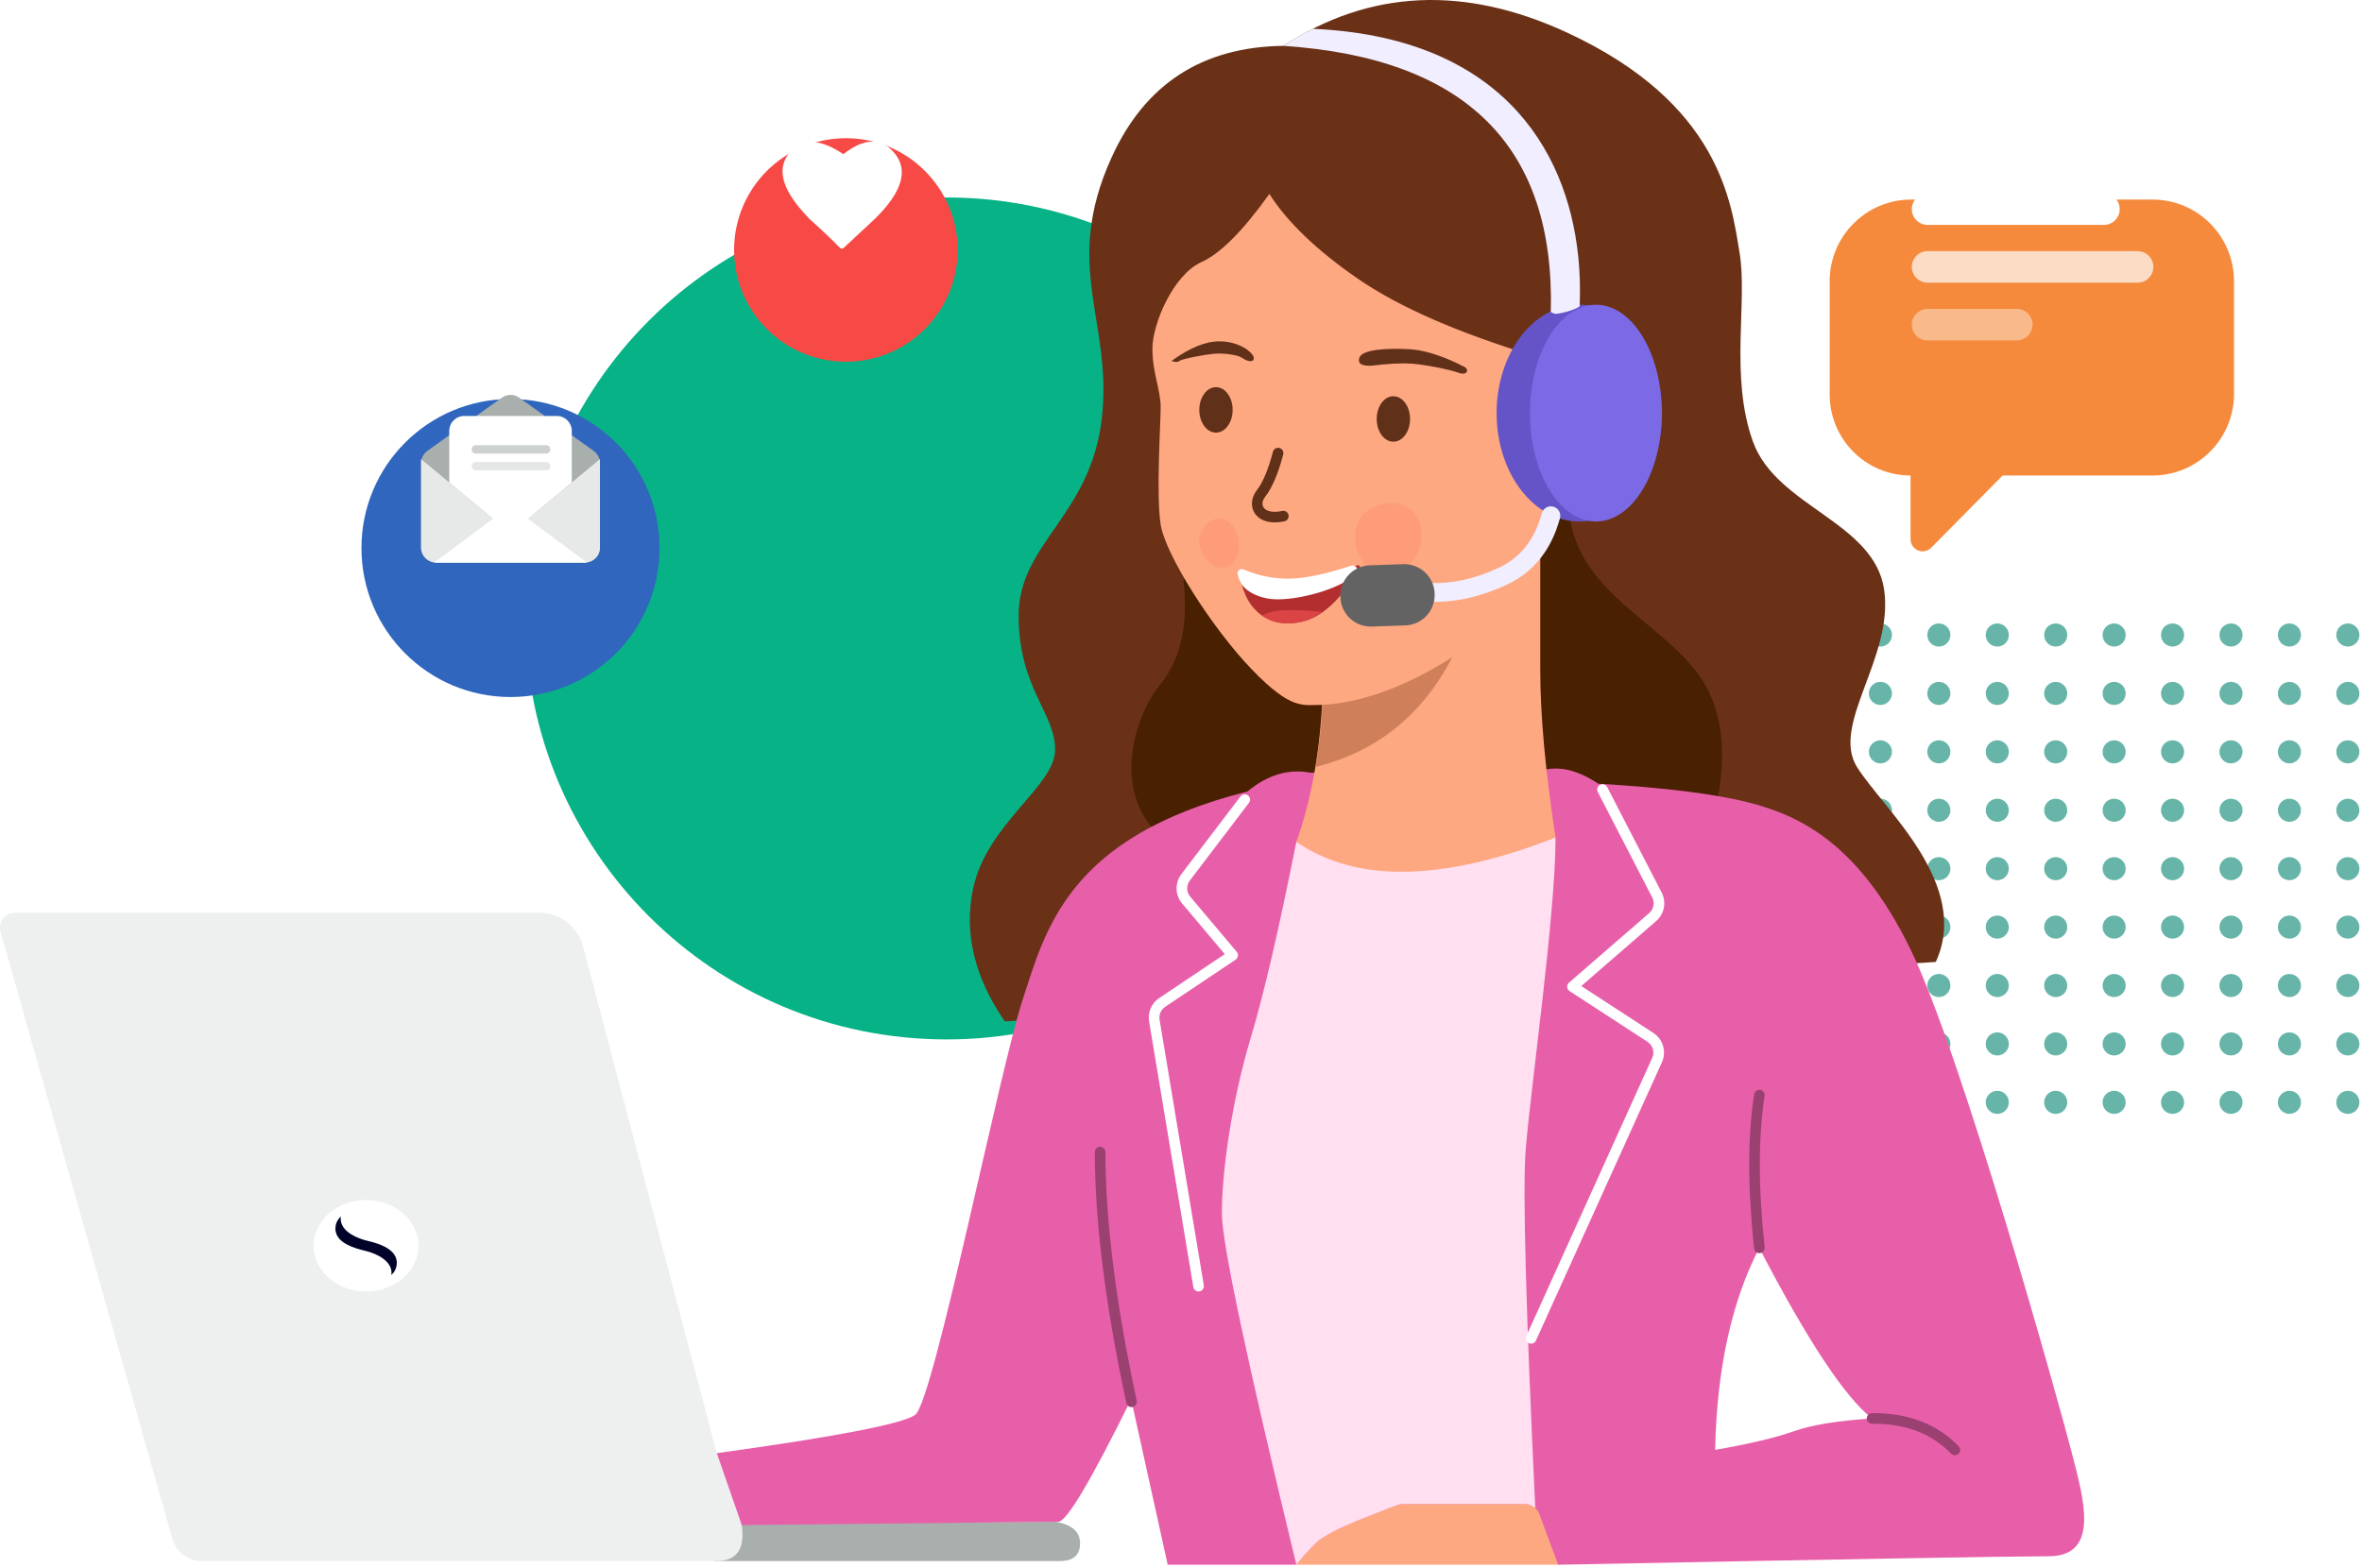 <svg width="512" height="340" viewBox="0 0 512 340" fill="none" xmlns="http://www.w3.org/2000/svg">
<g clip-path="url(#clip0_9403_11829)">
<g opacity="0.6">
<path d="M397.448 137.68C397.448 136.296 396.326 135.175 394.943 135.175C393.559 135.175 392.438 136.296 392.438 137.68C392.438 139.063 393.559 140.185 394.943 140.185C396.326 140.185 397.448 139.063 397.448 137.68Z" fill="#018370"/>
<path d="M410.114 137.68C410.114 136.296 408.992 135.175 407.609 135.175C406.225 135.175 405.104 136.296 405.104 137.68C405.104 139.063 406.225 140.185 407.609 140.185C408.992 140.185 410.114 139.063 410.114 137.68Z" fill="#018370"/>
<path d="M422.78 137.68C422.78 136.296 421.658 135.175 420.275 135.175C418.891 135.175 417.77 136.296 417.77 137.68C417.77 139.063 418.891 140.185 420.275 140.185C421.658 140.185 422.78 139.063 422.78 137.68Z" fill="#018370"/>
<path d="M435.445 137.68C435.445 136.296 434.323 135.175 432.94 135.175C431.556 135.175 430.435 136.296 430.435 137.68C430.435 139.063 431.556 140.185 432.94 140.185C434.323 140.185 435.445 139.063 435.445 137.68Z" fill="#018370"/>
<path d="M448.111 137.68C448.111 136.296 446.989 135.175 445.606 135.175C444.222 135.175 443.101 136.296 443.101 137.68C443.101 139.063 444.222 140.185 445.606 140.185C446.989 140.185 448.111 139.063 448.111 137.68Z" fill="#018370"/>
<path d="M460.776 137.68C460.776 136.296 459.655 135.175 458.272 135.175C456.888 135.175 455.767 136.296 455.767 137.68C455.767 139.063 456.888 140.185 458.272 140.185C459.655 140.185 460.776 139.063 460.776 137.68Z" fill="#018370"/>
<path d="M473.442 137.68C473.442 136.296 472.32 135.175 470.937 135.175C469.553 135.175 468.432 136.296 468.432 137.68C468.432 139.063 469.553 140.185 470.937 140.185C472.32 140.185 473.442 139.063 473.442 137.68Z" fill="#018370"/>
<path d="M486.108 137.68C486.108 136.296 484.986 135.175 483.603 135.175C482.219 135.175 481.098 136.296 481.098 137.68C481.098 139.063 482.219 140.185 483.603 140.185C484.986 140.185 486.108 139.063 486.108 137.68Z" fill="#018370"/>
<path d="M498.772 137.68C498.772 136.296 497.651 135.175 496.268 135.175C494.884 135.175 493.763 136.296 493.763 137.68C493.763 139.063 494.884 140.185 496.268 140.185C497.651 140.185 498.772 139.063 498.772 137.68Z" fill="#018370"/>
<path d="M511.439 137.68C511.439 136.296 510.317 135.175 508.934 135.175C507.55 135.175 506.429 136.296 506.429 137.68C506.429 139.063 507.55 140.185 508.934 140.185C510.317 140.185 511.439 139.063 511.439 137.68Z" fill="#018370"/>
<path d="M397.448 150.345C397.448 148.961 396.326 147.84 394.943 147.84C393.559 147.84 392.438 148.961 392.438 150.345C392.438 151.728 393.559 152.85 394.943 152.85C396.326 152.85 397.448 151.728 397.448 150.345Z" fill="#018370"/>
<path d="M410.114 150.345C410.114 148.961 408.992 147.84 407.609 147.84C406.225 147.84 405.104 148.961 405.104 150.345C405.104 151.728 406.225 152.85 407.609 152.85C408.992 152.85 410.114 151.728 410.114 150.345Z" fill="#018370"/>
<path d="M422.78 150.345C422.78 148.961 421.658 147.84 420.275 147.84C418.891 147.84 417.77 148.961 417.77 150.345C417.77 151.728 418.891 152.85 420.275 152.85C421.658 152.85 422.78 151.728 422.78 150.345Z" fill="#018370"/>
<path d="M435.445 150.345C435.445 148.961 434.323 147.84 432.94 147.84C431.556 147.84 430.435 148.961 430.435 150.345C430.435 151.728 431.556 152.85 432.94 152.85C434.323 152.85 435.445 151.728 435.445 150.345Z" fill="#018370"/>
<path d="M448.111 150.345C448.111 148.961 446.989 147.84 445.606 147.84C444.222 147.84 443.101 148.961 443.101 150.345C443.101 151.728 444.222 152.85 445.606 152.85C446.989 152.85 448.111 151.728 448.111 150.345Z" fill="#018370"/>
<path d="M460.776 150.345C460.776 148.961 459.655 147.84 458.272 147.84C456.888 147.84 455.767 148.961 455.767 150.345C455.767 151.728 456.888 152.85 458.272 152.85C459.655 152.85 460.776 151.728 460.776 150.345Z" fill="#018370"/>
<path d="M473.442 150.345C473.442 148.961 472.32 147.84 470.937 147.84C469.553 147.84 468.432 148.961 468.432 150.345C468.432 151.728 469.553 152.85 470.937 152.85C472.32 152.85 473.442 151.728 473.442 150.345Z" fill="#018370"/>
<path d="M486.108 150.345C486.108 148.961 484.986 147.84 483.603 147.84C482.219 147.84 481.098 148.961 481.098 150.345C481.098 151.728 482.219 152.85 483.603 152.85C484.986 152.85 486.108 151.728 486.108 150.345Z" fill="#018370"/>
<path d="M498.772 150.345C498.772 148.961 497.651 147.84 496.268 147.84C494.884 147.84 493.763 148.961 493.763 150.345C493.763 151.728 494.884 152.85 496.268 152.85C497.651 152.85 498.772 151.728 498.772 150.345Z" fill="#018370"/>
<path d="M511.439 150.345C511.439 148.961 510.317 147.84 508.934 147.84C507.55 147.84 506.429 148.961 506.429 150.345C506.429 151.728 507.55 152.85 508.934 152.85C510.317 152.85 511.439 151.728 511.439 150.345Z" fill="#018370"/>
<path d="M397.448 163.011C397.448 161.627 396.326 160.506 394.943 160.506C393.559 160.506 392.438 161.627 392.438 163.011C392.438 164.394 393.559 165.516 394.943 165.516C396.326 165.516 397.448 164.394 397.448 163.011Z" fill="#018370"/>
<path d="M410.114 163.011C410.114 161.627 408.992 160.506 407.609 160.506C406.225 160.506 405.104 161.627 405.104 163.011C405.104 164.394 406.225 165.516 407.609 165.516C408.992 165.516 410.114 164.394 410.114 163.011Z" fill="#018370"/>
<path d="M422.78 163.011C422.78 161.627 421.658 160.506 420.275 160.506C418.891 160.506 417.77 161.627 417.77 163.011C417.77 164.394 418.891 165.516 420.275 165.516C421.658 165.516 422.78 164.394 422.78 163.011Z" fill="#018370"/>
<path d="M435.445 163.011C435.445 161.627 434.323 160.506 432.94 160.506C431.556 160.506 430.435 161.627 430.435 163.011C430.435 164.394 431.556 165.516 432.94 165.516C434.323 165.516 435.445 164.394 435.445 163.011Z" fill="#018370"/>
<path d="M448.111 163.011C448.111 161.627 446.989 160.506 445.606 160.506C444.222 160.506 443.101 161.627 443.101 163.011C443.101 164.394 444.222 165.516 445.606 165.516C446.989 165.516 448.111 164.394 448.111 163.011Z" fill="#018370"/>
<path d="M460.776 163.011C460.776 161.627 459.655 160.506 458.272 160.506C456.888 160.506 455.767 161.627 455.767 163.011C455.767 164.394 456.888 165.516 458.272 165.516C459.655 165.516 460.776 164.394 460.776 163.011Z" fill="#018370"/>
<path d="M473.442 163.011C473.442 161.627 472.32 160.506 470.937 160.506C469.553 160.506 468.432 161.627 468.432 163.011C468.432 164.394 469.553 165.516 470.937 165.516C472.32 165.516 473.442 164.394 473.442 163.011Z" fill="#018370"/>
<path d="M486.108 163.011C486.108 161.627 484.986 160.506 483.603 160.506C482.219 160.506 481.098 161.627 481.098 163.011C481.098 164.394 482.219 165.516 483.603 165.516C484.986 165.516 486.108 164.394 486.108 163.011Z" fill="#018370"/>
<path d="M498.772 163.011C498.772 161.627 497.651 160.506 496.268 160.506C494.884 160.506 493.763 161.627 493.763 163.011C493.763 164.394 494.884 165.516 496.268 165.516C497.651 165.516 498.772 164.394 498.772 163.011Z" fill="#018370"/>
<path d="M511.439 163.011C511.439 161.627 510.317 160.506 508.934 160.506C507.55 160.506 506.429 161.627 506.429 163.011C506.429 164.394 507.55 165.516 508.934 165.516C510.317 165.516 511.439 164.394 511.439 163.011Z" fill="#018370"/>
<path d="M397.448 175.676C397.448 174.292 396.326 173.171 394.943 173.171C393.559 173.171 392.438 174.292 392.438 175.676C392.438 177.059 393.559 178.181 394.943 178.181C396.326 178.181 397.448 177.059 397.448 175.676Z" fill="#018370"/>
<path d="M410.114 175.676C410.114 174.292 408.992 173.171 407.609 173.171C406.225 173.171 405.104 174.292 405.104 175.676C405.104 177.059 406.225 178.181 407.609 178.181C408.992 178.181 410.114 177.059 410.114 175.676Z" fill="#018370"/>
<path d="M422.78 175.676C422.78 174.292 421.658 173.171 420.275 173.171C418.891 173.171 417.77 174.292 417.77 175.676C417.77 177.059 418.891 178.181 420.275 178.181C421.658 178.181 422.78 177.059 422.78 175.676Z" fill="#018370"/>
<path d="M435.445 175.676C435.445 174.292 434.323 173.171 432.94 173.171C431.556 173.171 430.435 174.292 430.435 175.676C430.435 177.059 431.556 178.181 432.94 178.181C434.323 178.181 435.445 177.059 435.445 175.676Z" fill="#018370"/>
<path d="M448.111 175.676C448.111 174.292 446.989 173.171 445.606 173.171C444.222 173.171 443.101 174.292 443.101 175.676C443.101 177.059 444.222 178.181 445.606 178.181C446.989 178.181 448.111 177.059 448.111 175.676Z" fill="#018370"/>
<path d="M460.776 175.676C460.776 174.292 459.655 173.171 458.272 173.171C456.888 173.171 455.767 174.292 455.767 175.676C455.767 177.059 456.888 178.181 458.272 178.181C459.655 178.181 460.776 177.059 460.776 175.676Z" fill="#018370"/>
<path d="M473.442 175.676C473.442 174.292 472.32 173.171 470.937 173.171C469.553 173.171 468.432 174.292 468.432 175.676C468.432 177.059 469.553 178.181 470.937 178.181C472.32 178.181 473.442 177.059 473.442 175.676Z" fill="#018370"/>
<path d="M486.108 175.676C486.108 174.292 484.986 173.171 483.603 173.171C482.219 173.171 481.098 174.292 481.098 175.676C481.098 177.059 482.219 178.181 483.603 178.181C484.986 178.181 486.108 177.059 486.108 175.676Z" fill="#018370"/>
<path d="M498.772 175.676C498.772 174.292 497.651 173.171 496.268 173.171C494.884 173.171 493.763 174.292 493.763 175.676C493.763 177.059 494.884 178.181 496.268 178.181C497.651 178.181 498.772 177.059 498.772 175.676Z" fill="#018370"/>
<path d="M511.439 175.676C511.439 174.292 510.317 173.171 508.934 173.171C507.55 173.171 506.429 174.292 506.429 175.676C506.429 177.059 507.55 178.181 508.934 178.181C510.317 178.181 511.439 177.059 511.439 175.676Z" fill="#018370"/>
<path d="M397.448 188.342C397.448 186.958 396.326 185.837 394.943 185.837C393.559 185.837 392.438 186.958 392.438 188.342C392.438 189.725 393.559 190.847 394.943 190.847C396.326 190.847 397.448 189.725 397.448 188.342Z" fill="#018370"/>
<path d="M410.114 188.342C410.114 186.958 408.992 185.837 407.609 185.837C406.225 185.837 405.104 186.958 405.104 188.342C405.104 189.725 406.225 190.847 407.609 190.847C408.992 190.847 410.114 189.725 410.114 188.342Z" fill="#018370"/>
<path d="M422.78 188.342C422.78 186.958 421.658 185.837 420.275 185.837C418.891 185.837 417.77 186.958 417.77 188.342C417.77 189.725 418.891 190.847 420.275 190.847C421.658 190.847 422.78 189.725 422.78 188.342Z" fill="#018370"/>
<path d="M435.445 188.342C435.445 186.958 434.323 185.837 432.94 185.837C431.556 185.837 430.435 186.958 430.435 188.342C430.435 189.725 431.556 190.847 432.94 190.847C434.323 190.847 435.445 189.725 435.445 188.342Z" fill="#018370"/>
<path d="M448.111 188.342C448.111 186.958 446.989 185.837 445.606 185.837C444.222 185.837 443.101 186.958 443.101 188.342C443.101 189.725 444.222 190.847 445.606 190.847C446.989 190.847 448.111 189.725 448.111 188.342Z" fill="#018370"/>
<path d="M460.776 188.342C460.776 186.958 459.655 185.837 458.272 185.837C456.888 185.837 455.767 186.958 455.767 188.342C455.767 189.725 456.888 190.847 458.272 190.847C459.655 190.847 460.776 189.725 460.776 188.342Z" fill="#018370"/>
<path d="M473.442 188.342C473.442 186.958 472.32 185.837 470.937 185.837C469.553 185.837 468.432 186.958 468.432 188.342C468.432 189.725 469.553 190.847 470.937 190.847C472.32 190.847 473.442 189.725 473.442 188.342Z" fill="#018370"/>
<path d="M486.108 188.342C486.108 186.958 484.986 185.837 483.603 185.837C482.219 185.837 481.098 186.958 481.098 188.342C481.098 189.725 482.219 190.847 483.603 190.847C484.986 190.847 486.108 189.725 486.108 188.342Z" fill="#018370"/>
<path d="M498.772 188.342C498.772 186.958 497.651 185.837 496.268 185.837C494.884 185.837 493.763 186.958 493.763 188.342C493.763 189.725 494.884 190.847 496.268 190.847C497.651 190.847 498.772 189.725 498.772 188.342Z" fill="#018370"/>
<path d="M511.439 188.342C511.439 186.958 510.317 185.837 508.934 185.837C507.55 185.837 506.429 186.958 506.429 188.342C506.429 189.725 507.55 190.847 508.934 190.847C510.317 190.847 511.439 189.725 511.439 188.342Z" fill="#018370"/>
<path d="M397.448 201.008C397.448 199.624 396.326 198.503 394.943 198.503C393.559 198.503 392.438 199.624 392.438 201.008C392.438 202.391 393.559 203.513 394.943 203.513C396.326 203.513 397.448 202.391 397.448 201.008Z" fill="#018370"/>
<path d="M410.114 201.008C410.114 199.624 408.992 198.503 407.609 198.503C406.225 198.503 405.104 199.624 405.104 201.008C405.104 202.391 406.225 203.513 407.609 203.513C408.992 203.513 410.114 202.391 410.114 201.008Z" fill="#018370"/>
<path d="M422.78 201.008C422.78 199.624 421.658 198.503 420.275 198.503C418.891 198.503 417.77 199.624 417.77 201.008C417.77 202.391 418.891 203.513 420.275 203.513C421.658 203.513 422.78 202.391 422.78 201.008Z" fill="#018370"/>
<path d="M435.445 201.008C435.445 199.624 434.323 198.503 432.94 198.503C431.556 198.503 430.435 199.624 430.435 201.008C430.435 202.391 431.556 203.513 432.94 203.513C434.323 203.513 435.445 202.391 435.445 201.008Z" fill="#018370"/>
<path d="M448.111 201.008C448.111 199.624 446.989 198.503 445.606 198.503C444.222 198.503 443.101 199.624 443.101 201.008C443.101 202.391 444.222 203.513 445.606 203.513C446.989 203.513 448.111 202.391 448.111 201.008Z" fill="#018370"/>
<path d="M460.776 201.008C460.776 199.624 459.655 198.503 458.272 198.503C456.888 198.503 455.767 199.624 455.767 201.008C455.767 202.391 456.888 203.513 458.272 203.513C459.655 203.513 460.776 202.391 460.776 201.008Z" fill="#018370"/>
<path d="M473.442 201.008C473.442 199.624 472.32 198.503 470.937 198.503C469.553 198.503 468.432 199.624 468.432 201.008C468.432 202.391 469.553 203.513 470.937 203.513C472.32 203.513 473.442 202.391 473.442 201.008Z" fill="#018370"/>
<path d="M486.108 201.008C486.108 199.624 484.986 198.503 483.603 198.503C482.219 198.503 481.098 199.624 481.098 201.008C481.098 202.391 482.219 203.513 483.603 203.513C484.986 203.513 486.108 202.391 486.108 201.008Z" fill="#018370"/>
<path d="M498.772 201.008C498.772 199.624 497.651 198.503 496.268 198.503C494.884 198.503 493.763 199.624 493.763 201.008C493.763 202.391 494.884 203.513 496.268 203.513C497.651 203.513 498.772 202.391 498.772 201.008Z" fill="#018370"/>
<path d="M511.439 201.008C511.439 199.624 510.317 198.503 508.934 198.503C507.55 198.503 506.429 199.624 506.429 201.008C506.429 202.391 507.55 203.513 508.934 203.513C510.317 203.513 511.439 202.391 511.439 201.008Z" fill="#018370"/>
<path d="M397.448 213.673C397.448 212.289 396.326 211.168 394.943 211.168C393.559 211.168 392.438 212.289 392.438 213.673C392.438 215.056 393.559 216.178 394.943 216.178C396.326 216.178 397.448 215.056 397.448 213.673Z" fill="#018370"/>
<path d="M410.114 213.673C410.114 212.289 408.992 211.168 407.609 211.168C406.225 211.168 405.104 212.289 405.104 213.673C405.104 215.056 406.225 216.178 407.609 216.178C408.992 216.178 410.114 215.056 410.114 213.673Z" fill="#018370"/>
<path d="M422.78 213.673C422.78 212.289 421.658 211.168 420.275 211.168C418.891 211.168 417.77 212.289 417.77 213.673C417.77 215.056 418.891 216.178 420.275 216.178C421.658 216.178 422.78 215.056 422.78 213.673Z" fill="#018370"/>
<path d="M435.445 213.673C435.445 212.289 434.323 211.168 432.94 211.168C431.556 211.168 430.435 212.289 430.435 213.673C430.435 215.056 431.556 216.178 432.94 216.178C434.323 216.178 435.445 215.056 435.445 213.673Z" fill="#018370"/>
<path d="M448.111 213.673C448.111 212.289 446.989 211.168 445.606 211.168C444.222 211.168 443.101 212.289 443.101 213.673C443.101 215.056 444.222 216.178 445.606 216.178C446.989 216.178 448.111 215.056 448.111 213.673Z" fill="#018370"/>
<path d="M460.776 213.673C460.776 212.289 459.655 211.168 458.272 211.168C456.888 211.168 455.767 212.289 455.767 213.673C455.767 215.056 456.888 216.178 458.272 216.178C459.655 216.178 460.776 215.056 460.776 213.673Z" fill="#018370"/>
<path d="M473.442 213.673C473.442 212.289 472.32 211.168 470.937 211.168C469.553 211.168 468.432 212.289 468.432 213.673C468.432 215.056 469.553 216.178 470.937 216.178C472.32 216.178 473.442 215.056 473.442 213.673Z" fill="#018370"/>
<path d="M486.108 213.673C486.108 212.289 484.986 211.168 483.603 211.168C482.219 211.168 481.098 212.289 481.098 213.673C481.098 215.056 482.219 216.178 483.603 216.178C484.986 216.178 486.108 215.056 486.108 213.673Z" fill="#018370"/>
<path d="M498.772 213.673C498.772 212.289 497.651 211.168 496.268 211.168C494.884 211.168 493.763 212.289 493.763 213.673C493.763 215.056 494.884 216.178 496.268 216.178C497.651 216.178 498.772 215.056 498.772 213.673Z" fill="#018370"/>
<path d="M511.439 213.673C511.439 212.289 510.317 211.168 508.934 211.168C507.55 211.168 506.429 212.289 506.429 213.673C506.429 215.056 507.55 216.178 508.934 216.178C510.317 216.178 511.439 215.056 511.439 213.673Z" fill="#018370"/>
<path d="M397.448 226.339C397.448 224.955 396.326 223.834 394.943 223.834C393.559 223.834 392.438 224.955 392.438 226.339C392.438 227.722 393.559 228.844 394.943 228.844C396.326 228.844 397.448 227.722 397.448 226.339Z" fill="#018370"/>
<path d="M410.114 226.339C410.114 224.955 408.992 223.834 407.609 223.834C406.225 223.834 405.104 224.955 405.104 226.339C405.104 227.722 406.225 228.844 407.609 228.844C408.992 228.844 410.114 227.722 410.114 226.339Z" fill="#018370"/>
<path d="M422.78 226.339C422.78 224.955 421.658 223.834 420.275 223.834C418.891 223.834 417.77 224.955 417.77 226.339C417.77 227.722 418.891 228.844 420.275 228.844C421.658 228.844 422.78 227.722 422.78 226.339Z" fill="#018370"/>
<path d="M435.445 226.339C435.445 224.955 434.323 223.834 432.94 223.834C431.556 223.834 430.435 224.955 430.435 226.339C430.435 227.722 431.556 228.844 432.94 228.844C434.323 228.844 435.445 227.722 435.445 226.339Z" fill="#018370"/>
<path d="M448.111 226.339C448.111 224.955 446.989 223.834 445.606 223.834C444.222 223.834 443.101 224.955 443.101 226.339C443.101 227.722 444.222 228.844 445.606 228.844C446.989 228.844 448.111 227.722 448.111 226.339Z" fill="#018370"/>
<path d="M460.776 226.339C460.776 224.955 459.655 223.834 458.272 223.834C456.888 223.834 455.767 224.955 455.767 226.339C455.767 227.722 456.888 228.844 458.272 228.844C459.655 228.844 460.776 227.722 460.776 226.339Z" fill="#018370"/>
<path d="M473.442 226.339C473.442 224.955 472.32 223.834 470.937 223.834C469.553 223.834 468.432 224.955 468.432 226.339C468.432 227.722 469.553 228.844 470.937 228.844C472.32 228.844 473.442 227.722 473.442 226.339Z" fill="#018370"/>
<path d="M486.108 226.339C486.108 224.955 484.986 223.834 483.603 223.834C482.219 223.834 481.098 224.955 481.098 226.339C481.098 227.722 482.219 228.844 483.603 228.844C484.986 228.844 486.108 227.722 486.108 226.339Z" fill="#018370"/>
<path d="M498.772 226.339C498.772 224.955 497.651 223.834 496.268 223.834C494.884 223.834 493.763 224.955 493.763 226.339C493.763 227.722 494.884 228.844 496.268 228.844C497.651 228.844 498.772 227.722 498.772 226.339Z" fill="#018370"/>
<path d="M511.439 226.339C511.439 224.955 510.317 223.834 508.934 223.834C507.55 223.834 506.429 224.955 506.429 226.339C506.429 227.722 507.55 228.844 508.934 228.844C510.317 228.844 511.439 227.722 511.439 226.339Z" fill="#018370"/>
<path d="M397.448 239.005C397.448 237.621 396.326 236.5 394.943 236.5C393.559 236.5 392.438 237.621 392.438 239.005C392.438 240.388 393.559 241.51 394.943 241.51C396.326 241.51 397.448 240.388 397.448 239.005Z" fill="#018370"/>
<path d="M410.114 239.005C410.114 237.621 408.992 236.5 407.609 236.5C406.225 236.5 405.104 237.621 405.104 239.005C405.104 240.388 406.225 241.51 407.609 241.51C408.992 241.51 410.114 240.388 410.114 239.005Z" fill="#018370"/>
<path d="M422.78 239.005C422.78 237.621 421.658 236.5 420.275 236.5C418.891 236.5 417.77 237.621 417.77 239.005C417.77 240.388 418.891 241.51 420.275 241.51C421.658 241.51 422.78 240.388 422.78 239.005Z" fill="#018370"/>
<path d="M435.445 239.005C435.445 237.621 434.323 236.5 432.94 236.5C431.556 236.5 430.435 237.621 430.435 239.005C430.435 240.388 431.556 241.51 432.94 241.51C434.323 241.51 435.445 240.388 435.445 239.005Z" fill="#018370"/>
<path d="M448.111 239.005C448.111 237.621 446.989 236.5 445.606 236.5C444.222 236.5 443.101 237.621 443.101 239.005C443.101 240.388 444.222 241.51 445.606 241.51C446.989 241.51 448.111 240.388 448.111 239.005Z" fill="#018370"/>
<path d="M460.776 239.005C460.776 237.621 459.655 236.5 458.272 236.5C456.888 236.5 455.767 237.621 455.767 239.005C455.767 240.388 456.888 241.51 458.272 241.51C459.655 241.51 460.776 240.388 460.776 239.005Z" fill="#018370"/>
<path d="M473.442 239.005C473.442 237.621 472.32 236.5 470.937 236.5C469.553 236.5 468.432 237.621 468.432 239.005C468.432 240.388 469.553 241.51 470.937 241.51C472.32 241.51 473.442 240.388 473.442 239.005Z" fill="#018370"/>
<path d="M486.108 239.005C486.108 237.621 484.986 236.5 483.603 236.5C482.219 236.5 481.098 237.621 481.098 239.005C481.098 240.388 482.219 241.51 483.603 241.51C484.986 241.51 486.108 240.388 486.108 239.005Z" fill="#018370"/>
<path d="M498.772 239.005C498.772 237.621 497.651 236.5 496.268 236.5C494.884 236.5 493.763 237.621 493.763 239.005C493.763 240.388 494.884 241.51 496.268 241.51C497.651 241.51 498.772 240.388 498.772 239.005Z" fill="#018370"/>
<path d="M511.439 239.005C511.439 237.621 510.317 236.5 508.934 236.5C507.55 236.5 506.429 237.621 506.429 239.005C506.429 240.388 507.55 241.51 508.934 241.51C510.317 241.51 511.439 240.388 511.439 239.005Z" fill="#018370"/>
</g>
<path d="M205.17 225.363C255.58 225.363 296.446 184.498 296.446 134.087C296.446 83.677 255.58 42.811 205.17 42.811C154.759 42.811 113.894 83.677 113.894 134.087C113.894 184.498 154.759 225.363 205.17 225.363Z" fill="#07B386"/>
<path fill-rule="evenodd" clip-rule="evenodd" d="M278.181 9.94C296.922 -2.264 317.405 -3.23 339.631 7.042C372.97 22.451 375.288 44.091 377.075 54.764C378.863 65.437 374.892 81.669 379.988 95.771C385.083 109.873 406.242 113.137 408.41 127.818C410.578 142.499 396.718 157.145 402.564 166.356C408.41 175.568 427.306 191.73 419.616 208.564L217.794 221.456C211.223 211.871 208.929 202.316 210.91 192.79C213.883 178.501 228.713 170.509 228.713 162.528C228.713 154.546 220.807 149.168 220.807 133.48C220.807 117.793 236.339 111.926 238.819 90.84C241.298 69.755 230.116 57.995 240.953 34.135C248.177 18.228 260.587 10.163 278.181 9.94Z" fill="#6A3117"/>
<path fill-rule="evenodd" clip-rule="evenodd" d="M256.507 125.638C257.63 135.379 255.975 142.954 251.542 148.365C244.893 156.48 241.162 173.646 252.721 182.23L370.658 180.423C374.795 165.84 374.031 154.545 368.369 146.537C359.875 134.525 341.868 128.494 340.072 110.728C338.874 98.884 311.019 103.854 256.507 125.638Z" fill="#492000"/>
<path fill-rule="evenodd" clip-rule="evenodd" d="M160.285 330.351L228.751 329.945C232.33 330.522 234.12 332.085 234.12 334.635C234.12 337.185 232.66 338.46 229.74 338.46H154.717L160.285 330.351Z" fill="#A8AFAC"/>
<path fill-rule="evenodd" clip-rule="evenodd" d="M337.757 339.257H281.001C281.666 334.469 282.618 332.075 283.859 332.075C285.099 332.075 291.671 329.494 303.576 324.334H331.894L340.62 332.075L337.757 339.257Z" fill="#FEA882"/>
<path fill-rule="evenodd" clip-rule="evenodd" d="M3.288 197.873H116.863C121.34 197.873 125.255 200.889 126.397 205.218L155.374 315.064L160.782 330.652C161.518 335.852 159.715 338.452 155.374 338.452C118.144 338.452 80.915 338.452 43.686 338.452C40.744 338.452 38.161 336.498 37.36 333.668L0.125 202.054C-0.369 200.308 0.646 198.491 2.393 197.997C2.684 197.914 2.985 197.873 3.288 197.873Z" fill="#EEF0F0"/>
<path fill-rule="evenodd" clip-rule="evenodd" d="M346.453 169.923C360.875 170.765 371.78 172.131 379.168 174.023C390.25 176.86 402.924 182.965 414.073 205.702C425.222 228.438 446.62 305.306 449.117 315.072C451.613 324.839 455.369 337.422 444.056 337.422C436.514 337.422 401.081 338.034 337.757 339.257L333.669 328.241C333.19 326.952 331.961 326.098 330.587 326.098H304.22C303.793 326.098 303.369 326.173 302.968 326.322C293.867 329.686 288.434 332.053 286.67 333.423C284.867 334.823 282.985 336.768 281.024 339.257H253.116L245.196 303.395C236.458 321.095 231.195 329.945 229.408 329.945H229.275C226.697 329.955 203.866 330.193 160.782 330.66L155.374 315.072C181.371 311.476 195.704 308.706 198.372 306.763C202.374 303.848 216.718 231.816 221.664 216.782C226.609 201.747 231.34 181.438 270.37 171.621C274.77 167.997 279.302 166.632 283.965 167.526H332.873C336.926 165.782 341.452 166.581 346.453 169.923ZM381.35 270.575C375.336 282.229 372.147 296.823 371.784 314.355C379.316 313.036 384.985 311.695 388.791 310.331C392.596 308.968 398.265 308.038 405.798 307.543C399.956 303.002 391.807 290.679 381.35 270.575Z" fill="#E85FA9"/>
<path fill-rule="evenodd" clip-rule="evenodd" d="M281.002 182.525C277.235 201.44 273.966 215.514 271.192 224.748C267.032 238.597 264.862 253.74 264.862 263.146C264.862 269.417 270.242 294.787 281.002 339.257C283.47 336.225 285.359 334.28 286.67 333.423C289.513 331.564 293.548 329.954 296.453 328.825C299.358 327.697 303.164 326.098 303.899 326.098C311.174 326.098 319.82 326.098 330.486 326.098C330.812 326.098 331.251 326.127 331.766 326.343C331.975 326.431 332.318 326.629 332.793 326.938C330.754 283.885 330.056 258.091 330.7 249.555C331.665 236.751 337.19 198.506 337.19 181.583L306.729 180.423L281.002 182.525Z" fill="#FFDFF0"/>
<path fill-rule="evenodd" clip-rule="evenodd" d="M275.156 42.05C269.436 50.061 264.528 54.986 260.431 56.827C254.287 59.587 249.803 70.293 249.803 75.574C249.803 80.856 251.592 84.505 251.592 88.305C251.592 92.106 250.567 107.182 251.592 113.729C252.616 120.277 262.826 136.324 271.4 145.195C279.974 154.066 282.411 152.827 286.581 152.827C285.944 164.05 284.084 173.949 281.001 182.525C294.01 191.484 312.739 191.17 337.19 181.583C334.98 167.165 333.875 155.036 333.875 145.195C333.875 135.354 333.875 124.865 333.875 113.729C339.654 113.319 343.914 108.499 346.653 99.269C350.762 85.424 347.6 79.01 344.6 77.292C341.6 75.574 336.131 75.487 332.908 77.292C316.097 72.192 303.244 66.574 294.347 60.437C285.45 54.3 279.053 48.171 275.156 42.05Z" fill="#FEA882"/>
<path opacity="0.1" fill-rule="evenodd" clip-rule="evenodd" d="M298.514 124.279C302.236 125.708 306.053 123.033 307.509 119.242C308.964 115.452 307.89 110.979 304.168 109.55C300.447 108.122 295.109 110.133 294.032 114.069C292.954 118.005 294.793 122.851 298.514 124.279Z" fill="#FE3131"/>
<path opacity="0.1" fill-rule="evenodd" clip-rule="evenodd" d="M265.481 123.134C267.807 122.765 268.912 119.899 268.475 117.142C268.039 114.385 266.11 112.052 263.784 112.42C261.457 112.789 259.377 115.757 260.05 118.477C260.723 121.196 263.154 123.502 265.481 123.134Z" fill="#FE3131"/>
<path fill-rule="evenodd" clip-rule="evenodd" d="M269.162 123.676C272.465 125.294 275.902 126.082 279.473 126.041C283.103 126 288.023 124.843 294.233 122.572C294.45 122.492 294.69 122.604 294.77 122.821C294.813 122.938 294.802 123.069 294.738 123.177C290.739 129.958 286.559 133.838 282.198 134.817C275.338 136.357 271.9 132.519 270.525 130.106C269.696 128.654 269.043 126.661 268.567 124.13C268.524 123.902 268.673 123.683 268.901 123.641C268.989 123.624 269.081 123.636 269.162 123.676Z" fill="#B32F2F"/>
<path fill-rule="evenodd" clip-rule="evenodd" d="M286.582 132.643C285.103 133.723 283.602 134.44 282.081 134.792C278.196 135.693 275.429 134.809 273.522 133.437C276.21 132.151 278.89 131.979 286.582 132.643Z" fill="#DB4444"/>
<path fill-rule="evenodd" clip-rule="evenodd" d="M268.6 123.588C269.187 123.146 269.667 123.531 270.552 123.869C273.36 124.941 276.255 125.472 279.236 125.464C282.682 125.454 287.079 124.562 292.785 122.692C293.572 122.434 293.942 122.908 294.014 123.024C294.086 123.14 294.458 123.4 293.965 124.133C292.018 127.027 282.919 129.954 276.947 129.947C272.65 129.942 269.726 127.857 269.047 126.471C268.897 126.165 268.722 125.898 268.596 125.547C268.313 124.757 268.012 124.03 268.6 123.588Z" fill="white"/>
<path d="M275.935 97.953C276.098 97.339 276.728 96.973 277.342 97.136C277.956 97.299 278.322 97.929 278.159 98.543C277.053 102.709 275.771 105.743 274.274 107.666C272.699 109.689 274.211 111.586 277.938 110.78C278.559 110.646 279.171 111.04 279.306 111.661C279.44 112.282 279.045 112.895 278.424 113.029C275.669 113.625 273.406 113.083 272.193 111.56C270.996 110.06 271.128 107.961 272.459 106.253C273.73 104.62 274.902 101.846 275.935 97.953Z" fill="#603019"/>
<path d="M263.581 93.799C265.578 93.799 267.197 91.591 267.197 88.868C267.197 86.145 265.578 83.938 263.581 83.938C261.584 83.938 259.965 86.145 259.965 88.868C259.965 91.591 261.584 93.799 263.581 93.799Z" fill="#603019"/>
<path d="M302.037 95.771C304.034 95.771 305.653 93.563 305.653 90.84C305.653 88.117 304.034 85.91 302.037 85.91C300.041 85.91 298.422 88.117 298.422 90.84C298.422 93.563 300.041 95.771 302.037 95.771Z" fill="#603019"/>
<path fill-rule="evenodd" clip-rule="evenodd" d="M253.954 78.252C257.854 75.421 261.308 74.006 264.317 74.006C268.83 74.006 271.787 76.596 271.787 77.637C271.787 78.678 270.382 78.392 269.328 77.637C268.275 76.883 265.044 76.522 263.09 76.702C261.136 76.883 256.265 77.793 255.673 78.252C255.279 78.558 254.706 78.558 253.954 78.252Z" fill="#603019"/>
<path fill-rule="evenodd" clip-rule="evenodd" d="M297.296 79.29C295.143 79.391 294.262 78.822 294.653 77.583C295.24 75.725 300.701 75.443 305.654 75.726C310.606 76.008 316.333 78.957 317.457 79.564C318.58 80.171 317.964 81.501 316.19 80.836C314.416 80.171 309.199 79.076 305.952 78.845C303.787 78.691 300.902 78.839 297.296 79.29Z" fill="#603019"/>
<path fill-rule="evenodd" clip-rule="evenodd" d="M286.581 152.826C295.282 152.342 304.692 148.9 314.81 142.499C308.28 155.066 298.416 162.991 285.219 166.272C285.503 164.176 285.801 161.969 286.113 159.651C286.425 157.332 286.581 155.058 286.581 152.826Z" fill="#D07F5B"/>
<path d="M346.841 170.171C347.406 169.88 348.1 170.101 348.391 170.666L360.189 193.516C361.268 195.605 360.777 198.16 359.002 199.701L342.768 213.791L358.379 223.95C360.456 225.301 361.255 227.945 360.289 230.214L360.242 230.321L332.942 290.655C332.68 291.233 331.999 291.49 331.42 291.228C330.841 290.967 330.584 290.285 330.846 289.706L358.146 229.372C358.715 228.115 358.281 226.631 357.124 225.879L340.233 214.887C339.593 214.47 339.529 213.555 340.107 213.054L357.494 197.964C358.467 197.119 358.736 195.717 358.145 194.572L346.347 171.721C346.055 171.157 346.277 170.463 346.841 170.171Z" fill="white"/>
<path d="M268.897 172.675C269.282 172.17 270.004 172.071 270.509 172.456C271.015 172.841 271.113 173.562 270.729 174.068C267.845 177.859 266.26 179.945 264.804 181.859L264.61 182.114L264.321 182.493C262.72 184.6 261.118 186.706 257.914 190.919C257.123 191.959 257.159 193.41 258.001 194.41L268.076 206.37C268.518 206.894 268.406 207.686 267.837 208.067L252.557 218.304C251.646 218.914 251.176 220.002 251.356 221.084L260.943 278.666C261.047 279.293 260.624 279.886 259.997 279.99C259.37 280.094 258.778 279.671 258.673 279.044L249.086 221.461C248.758 219.488 249.614 217.505 251.276 216.392L265.489 206.87L256.242 195.892C254.732 194.099 254.642 191.513 256.011 189.623L256.083 189.526C258.966 185.734 260.552 183.649 262.008 181.735L262.201 181.48L262.49 181.101C262.522 181.058 262.554 181.016 262.586 180.974L262.779 180.721L262.972 180.467C264.428 178.552 266.014 176.467 268.897 172.675Z" fill="white"/>
<path d="M380.233 237.264C380.33 236.636 380.918 236.206 381.546 236.303C382.174 236.401 382.604 236.989 382.507 237.616C381.129 246.5 381.129 257.442 382.514 270.433C382.581 271.065 382.123 271.632 381.492 271.699C380.86 271.766 380.293 271.309 380.226 270.677C378.822 257.501 378.822 246.366 380.233 237.264Z" fill="#9A4171"/>
<path d="M405.786 306.393C413.545 306.315 419.829 308.701 424.563 313.551C425.007 314.006 424.998 314.735 424.544 315.178C424.089 315.622 423.361 315.613 422.917 315.159C418.64 310.777 412.963 308.622 405.809 308.694C405.174 308.7 404.654 308.19 404.648 307.555C404.641 306.919 405.151 306.399 405.786 306.393Z" fill="#9A4171"/>
<path d="M238.47 248.644C239.105 248.644 239.62 249.159 239.62 249.794C239.62 264.615 241.878 282.587 246.396 303.701C246.529 304.322 246.133 304.934 245.511 305.067C244.89 305.2 244.279 304.804 244.146 304.182C239.596 282.921 237.32 264.795 237.32 249.794C237.32 249.159 237.835 248.644 238.47 248.644Z" fill="#9A4171"/>
<path d="M342.324 113.07C352.217 113.07 360.238 102.548 360.238 89.569C360.238 76.589 352.217 66.067 342.324 66.067C332.43 66.067 324.41 76.589 324.41 89.569C324.41 102.548 332.43 113.07 342.324 113.07Z" fill="#6554C7"/>
<path fill-rule="evenodd" clip-rule="evenodd" d="M278.181 9.94C317.773 12.563 337.1 31.796 336.16 67.64C336.666 67.961 337.136 68.088 337.569 68.022C340.281 67.609 342.417 66.593 342.426 66.366C342.567 62.66 342.467 59.124 342.125 55.758C339.658 31.466 324.41 8.002 284.579 6.245C283.097 7.008 282.002 7.593 281.295 8.002C280.581 8.414 279.543 9.06 278.181 9.94Z" fill="#F0EEFF"/>
<path d="M345.939 113.07C353.836 113.07 360.237 102.548 360.237 89.569C360.237 76.589 353.836 66.067 345.939 66.067C338.043 66.067 331.641 76.589 331.641 89.569C331.641 102.548 338.043 113.07 345.939 113.07Z" fill="#7B69E5"/>
<path d="M334.208 111.292C334.497 110.209 335.613 109.564 336.7 109.852C337.788 110.14 338.435 111.252 338.146 112.335C336.311 119.21 332.405 124.095 326.499 126.831C320.878 129.434 315.354 130.655 309.944 130.473C308.819 130.435 307.939 129.496 307.977 128.376C308.015 127.255 308.957 126.378 310.082 126.416C314.826 126.576 319.72 125.494 324.781 123.149C329.555 120.938 332.674 117.037 334.208 111.292Z" fill="#F0EEFF"/>
<path fill-rule="evenodd" clip-rule="evenodd" d="M296.892 122.573L304.177 122.319C307.805 122.192 310.85 125.031 310.976 128.659L310.981 128.795C311.108 132.424 308.269 135.468 304.641 135.595L297.356 135.849C293.727 135.976 290.683 133.137 290.556 129.509L290.552 129.372C290.425 125.744 293.264 122.7 296.892 122.573Z" fill="#636363"/>
<g filter="url(#filter0_d_9403_11829)">
<path fill-rule="evenodd" clip-rule="evenodd" d="M466.598 28.271H414.269C404.515 28.271 396.608 36.2 396.608 45.981V70.52C396.608 80.228 404.456 88.098 414.138 88.098V101.916C414.138 103.365 415.309 104.54 416.754 104.54C417.452 104.54 418.121 104.26 418.613 103.763L434.095 88.098H466.598C476.352 88.098 484.259 80.17 484.259 70.389V45.981C484.259 36.2 476.352 28.271 466.598 28.271Z" fill="#F58A3C"/>
</g>
<path d="M456.058 41.931H417.828C415.942 41.931 414.413 43.46 414.413 45.346V45.346C414.413 47.232 415.942 48.761 417.828 48.761H456.058C457.944 48.761 459.473 47.232 459.473 45.346C459.473 43.46 457.944 41.931 456.058 41.931Z" fill="white"/>
<path opacity="0.7" d="M463.361 54.453H417.828C415.942 54.453 414.413 55.982 414.413 57.868V57.868C414.413 59.754 415.942 61.283 417.828 61.283H463.361C465.247 61.283 466.776 59.754 466.776 57.868C466.776 55.982 465.247 54.453 463.361 54.453Z" fill="white"/>
<path opacity="0.4" d="M437.18 66.975H417.828C415.942 66.975 414.413 68.504 414.413 70.39V70.39C414.413 72.276 415.942 73.805 417.828 73.805H437.18C439.066 73.805 440.595 72.276 440.595 70.39V70.39C440.595 68.504 439.066 66.975 437.18 66.975Z" fill="white"/>
<g filter="url(#filter1_d_9403_11829)">
<path d="M110.662 138.126C128.506 138.126 142.972 123.66 142.972 105.816C142.972 87.972 128.506 73.506 110.662 73.506C92.818 73.506 78.352 87.972 78.352 105.816C78.352 123.66 92.818 138.126 110.662 138.126Z" fill="#3066BE"/>
</g>
<path fill-rule="evenodd" clip-rule="evenodd" d="M91.276 100.389V118.732C91.276 120.521 92.735 121.971 94.533 121.971H126.792C128.59 121.971 130.049 120.521 130.049 118.732V100.389C130.049 99.347 129.544 98.368 128.692 97.759L112.563 86.231C111.428 85.419 109.897 85.419 108.762 86.231L92.632 97.759C91.781 98.368 91.276 99.347 91.276 100.389Z" fill="#A8AFAC"/>
<path fill-rule="evenodd" clip-rule="evenodd" d="M91.276 99.539V118.732C91.276 120.521 92.735 121.971 94.533 121.971H126.792C128.59 121.971 130.049 120.521 130.049 118.732V99.539L112.751 113.909C111.542 114.913 109.783 114.913 108.574 113.909L91.276 99.539Z" fill="#E7E9E9"/>
<path fill-rule="evenodd" clip-rule="evenodd" d="M97.383 104.599V93.427C97.383 91.638 98.841 90.188 100.64 90.188H120.685C122.484 90.188 123.942 91.638 123.942 93.427V104.599L112.752 113.905C111.543 114.911 109.782 114.911 108.573 113.905L97.383 104.599Z" fill="white"/>
<path d="M118.39 96.527H103.151C102.649 96.527 102.242 96.934 102.242 97.436C102.242 97.938 102.649 98.344 103.151 98.344H118.39C118.892 98.344 119.299 97.938 119.299 97.436C119.299 96.934 118.892 96.527 118.39 96.527Z" fill="#CDD1CF"/>
<path opacity="0.5" d="M118.39 100.162H103.151C102.649 100.162 102.242 100.569 102.242 101.071C102.242 101.573 102.649 101.979 103.151 101.979H118.39C118.892 101.979 119.299 101.573 119.299 101.071C119.299 100.569 118.892 100.162 118.39 100.162Z" fill="#CDD1CF"/>
<path fill-rule="evenodd" clip-rule="evenodd" d="M108.223 111.477L94.126 121.971H127.199L113.102 111.477C111.656 110.4 109.669 110.4 108.223 111.477Z" fill="white"/>
<g filter="url(#filter2_d_9403_11829)">
<path d="M183.36 65.428C196.743 65.428 207.593 54.579 207.593 41.196C207.593 27.812 196.743 16.963 183.36 16.963C169.977 16.963 159.127 27.812 159.127 41.196C159.127 54.579 169.977 65.428 183.36 65.428Z" fill="#F74A46"/>
</g>
<path fill-rule="evenodd" clip-rule="evenodd" d="M182.808 33.425C187.467 29.784 191.219 29.784 194.064 33.425C196.91 37.066 195.456 41.722 189.703 47.393L182.853 53.768C182.637 53.971 182.299 53.963 182.091 53.751C180.275 51.89 178.041 49.771 175.389 47.393C173.439 45.254 166.898 38.721 170.903 33.425C173.573 29.895 177.541 29.895 182.808 33.425Z" fill="white"/>
<g clip-path="url(#clip1_9403_11829)">
<path d="M90.717 270.1C90.717 264.629 85.63 260.199 79.359 260.199C73.082 260.199 68 264.629 68 270.1C68 275.566 73.082 280 79.359 280C85.63 280 90.717 275.566 90.717 270.1Z" fill="white"/>
<path d="M79.023 271.16C77.766 270.859 76.459 270.471 75.333 269.89C73.496 268.949 72.434 267.631 72.765 265.705C72.828 265.321 72.969 264.954 73.178 264.613C73.368 264.297 73.609 264.016 73.886 263.763C73.786 264.439 73.89 265.112 74.244 265.761C74.825 266.832 75.978 267.62 77.153 268.165C77.952 268.537 78.819 268.83 79.69 269.04C80.947 269.336 82.258 269.728 83.384 270.305C85.217 271.247 86.283 272.564 85.948 274.49C85.884 274.874 85.743 275.242 85.535 275.586C85.344 275.898 85.104 276.183 84.827 276.432C84.927 275.756 84.827 275.083 84.473 274.435C83.887 273.367 82.735 272.576 81.559 272.03C80.761 271.658 79.894 271.369 79.023 271.16Z" fill="#010228"/>
</g>
</g>
<defs>
<filter id="filter0_d_9403_11829" x="376.608" y="23.271" width="127.651" height="116.269" filterUnits="userSpaceOnUse" color-interpolation-filters="sRGB">
<feFlood flood-opacity="0" result="BackgroundImageFix"/>
<feColorMatrix in="SourceAlpha" type="matrix" values="0 0 0 0 0 0 0 0 0 0 0 0 0 0 0 0 0 0 127 0" result="hardAlpha"/>
<feOffset dy="15"/>
<feGaussianBlur stdDeviation="10"/>
<feComposite in2="hardAlpha" operator="out"/>
<feColorMatrix type="matrix" values="0 0 0 0 0 0 0 0 0 0 0 0 0 0 0 0 0 0 0.18 0"/>
<feBlend mode="normal" in2="BackgroundImageFix" result="effect1_dropShadow_9403_11829"/>
<feBlend mode="normal" in="SourceGraphic" in2="effect1_dropShadow_9403_11829" result="shape"/>
</filter>
<filter id="filter1_d_9403_11829" x="58.352" y="66.506" width="104.62" height="104.62" filterUnits="userSpaceOnUse" color-interpolation-filters="sRGB">
<feFlood flood-opacity="0" result="BackgroundImageFix"/>
<feColorMatrix in="SourceAlpha" type="matrix" values="0 0 0 0 0 0 0 0 0 0 0 0 0 0 0 0 0 0 127 0" result="hardAlpha"/>
<feOffset dy="13"/>
<feGaussianBlur stdDeviation="10"/>
<feComposite in2="hardAlpha" operator="out"/>
<feColorMatrix type="matrix" values="0 0 0 0 0 0 0 0 0 0 0 0 0 0 0 0 0 0 0.18 0"/>
<feBlend mode="normal" in2="BackgroundImageFix" result="effect1_dropShadow_9403_11829"/>
<feBlend mode="normal" in="SourceGraphic" in2="effect1_dropShadow_9403_11829" result="shape"/>
</filter>
<filter id="filter2_d_9403_11829" x="139.127" y="9.963" width="88.465" height="88.465" filterUnits="userSpaceOnUse" color-interpolation-filters="sRGB">
<feFlood flood-opacity="0" result="BackgroundImageFix"/>
<feColorMatrix in="SourceAlpha" type="matrix" values="0 0 0 0 0 0 0 0 0 0 0 0 0 0 0 0 0 0 127 0" result="hardAlpha"/>
<feOffset dy="13"/>
<feGaussianBlur stdDeviation="10"/>
<feComposite in2="hardAlpha" operator="out"/>
<feColorMatrix type="matrix" values="0 0 0 0 0 0 0 0 0 0 0 0 0 0 0 0 0 0 0.18 0"/>
<feBlend mode="normal" in2="BackgroundImageFix" result="effect1_dropShadow_9403_11829"/>
<feBlend mode="normal" in="SourceGraphic" in2="effect1_dropShadow_9403_11829" result="shape"/>
</filter>
<clipPath id="clip0_9403_11829">
<rect width="512" height="340" fill="white"/>
</clipPath>
<clipPath id="clip1_9403_11829">
<rect width="23" height="20" fill="white" transform="translate(68 260)"/>
</clipPath>
</defs>
</svg>
